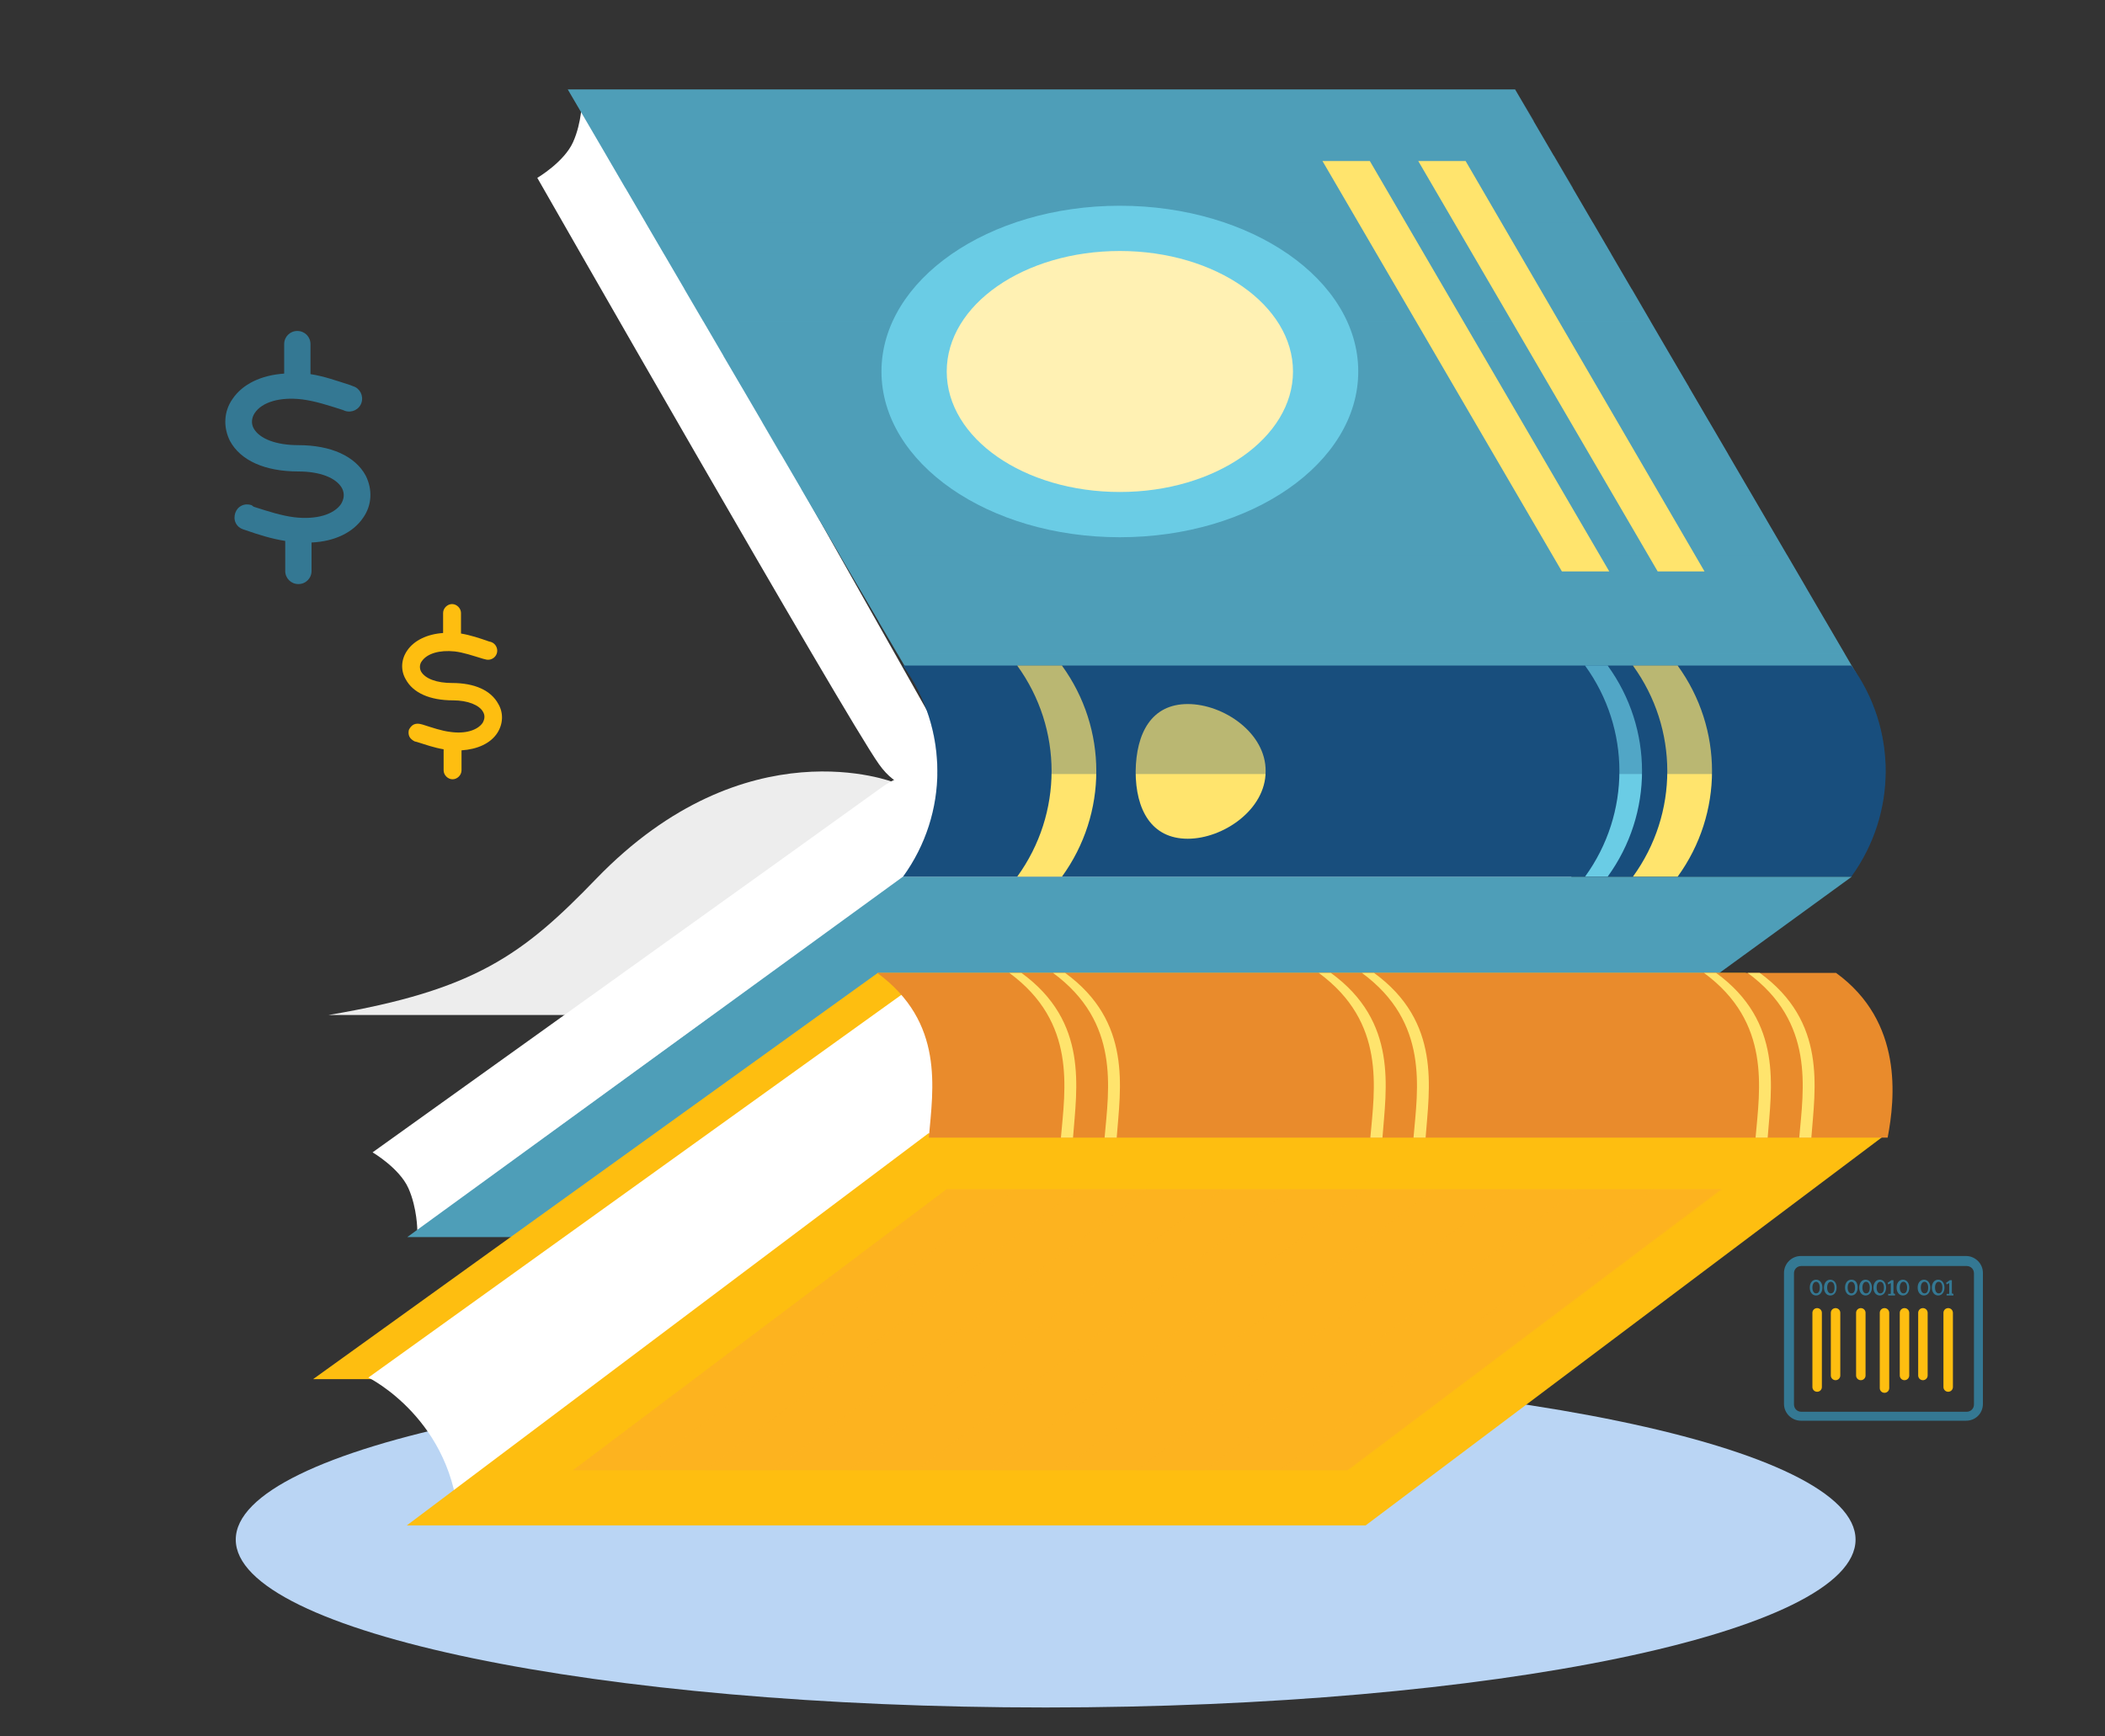 <?xml version="1.0" encoding="utf-8"?>
<!-- Generator: Adobe Illustrator 25.0.1, SVG Export Plug-In . SVG Version: 6.00 Build 0)  -->
<svg version="1.1" id="Layer_1" xmlns="http://www.w3.org/2000/svg" xmlns:xlink="http://www.w3.org/1999/xlink" x="0px" y="0px"
	 viewBox="0 0 400 330" style="enable-background:new 0 0 400 330;" xml:space="preserve">
<rect x="0" y="0" width="400" height="330" fill="#333333" stroke="none"/>
<style type="text/css">
	.st0{fill:#BAD5F4;}
	.st1{fill:#EDEDED;}
	.st2{fill:#FFFFFF;}
	.st3{fill:#4E9EB8;}
	.st4{opacity:0.3;}
	.st5{fill:#184E7D;}
	.st6{fill:#FFE46D;}
	.st7{fill:#6ACCE5;}
	.st8{fill:#FFF1B3;}
	.st9{fill:#FEBE10;}
	.st10{clip-path:url(#XMLID_2_);}
	.st11{fill:#E4E0D0;}
	.st12{fill:#FDB31F;}
	.st13{opacity:0.55;}
	.st14{fill:#E98B2C;}
	.st15{fill:#347893;}
</style>
<g id="XMLID_4084_">
	<path id="XMLID_237_" class="st0" d="M352.6,292.6c0,17.6-68.9,31.9-153.9,31.9c-85,0-153.9-14.3-153.9-31.9
		c0-17.6,68.9-31.8,153.9-31.8C283.7,260.7,352.6,275,352.6,292.6z"/>
</g>
<g id="XMLID_209_">
	<g id="XMLID_1974_">
		<g id="XMLID_1852_">
			<path class="st1" d="M169.9,148.7c0,0-28.1-11.2-56.6,18.3c-13.9,14.4-23,21.2-50.9,25.9h217.3l26.9-37.4L169.9,148.7z"/>
		</g>
		<g id="XMLID_4615_">
			<g id="XMLID_4632_">
				<path class="st2" d="M182,145.4c0,0-8,9.7-15-0.2c-6.4-9-64.9-111.4-64.9-111.4s5.1-3,6.8-6.8c1.7-3.8,1.7-8.1,1.7-8.1
					L182,145.4z"/>
			</g>
		</g>
		<g id="XMLID_2021_">
			<g id="XMLID_4614_">
				<path class="st2" d="M181.7,150.4c0,0-6-6.7-14.1-0.8c-9.8,7.1-96.8,69.4-96.8,69.4s5.1,3,6.8,6.8c1.7,3.8,1.7,8.1,1.7,8.1
					l102.4-74.6V150.4z"/>
			</g>
		</g>
		<g id="XMLID_1997_">
			<g id="XMLID_1998_">
				<g id="XMLID_3102_">
					<polygon class="st3" points="352.8,128.1 287.9,17 107.9,17 172.8,128.1 					"/>
				</g>
			</g>
		</g>
		<g id="XMLID_1983_">
			<g id="XMLID_1851_" class="st4">
				<g id="XMLID_1977_">
					<g id="XMLID_1981_">
						<polygon class="st3" points="291.5,23 287.9,17 107.9,17 111.5,23 						"/>
					</g>
				</g>
			</g>
			<g id="XMLID_1984_" class="st4">
				<g id="XMLID_1990_">
					<g id="XMLID_1992_">
						<polygon class="st3" points="298.9,35.7 295.3,29.6 115.3,29.6 118.8,35.7 						"/>
					</g>
				</g>
			</g>
			<g id="XMLID_1995_" class="st4">
				<g id="XMLID_1996_">
					<g id="XMLID_2008_">
						<polygon class="st3" points="306.2,48.3 302.7,42.3 122.7,42.3 126.2,48.3 						"/>
					</g>
				</g>
			</g>
			<g id="XMLID_2010_" class="st4">
				<g id="XMLID_2015_">
					<g id="XMLID_2019_">
						<polygon class="st3" points="313.6,61 310.1,54.9 130,54.9 133.6,61 						"/>
					</g>
				</g>
			</g>
			<g id="XMLID_2020_" class="st4">
				<g id="XMLID_2033_">
					<g id="XMLID_3600_">
						<polygon class="st3" points="321,73.6 317.4,67.6 137.4,67.6 141,73.6 						"/>
					</g>
				</g>
			</g>
			<g id="XMLID_3654_" class="st4">
				<g id="XMLID_3658_">
					<g id="XMLID_3659_">
						<polygon class="st3" points="328.4,86.3 324.8,80.2 144.8,80.2 148.3,86.3 						"/>
					</g>
				</g>
			</g>
			<g id="XMLID_3660_" class="st4">
				<g id="XMLID_3664_">
					<g id="XMLID_3962_">
						<polygon class="st3" points="335.7,98.9 332.2,92.9 152.2,92.9 155.7,98.9 						"/>
					</g>
				</g>
			</g>
			<g id="XMLID_3963_" class="st4">
				<g id="XMLID_3964_">
					<g id="XMLID_3965_">
						<polygon class="st3" points="343.1,111.5 339.6,105.5 159.5,105.5 163.1,111.5 						"/>
					</g>
				</g>
			</g>
			<g id="XMLID_4064_" class="st4">
				<g id="XMLID_4066_">
					<g id="XMLID_4067_">
						<polygon class="st3" points="350.5,124.2 346.9,118.1 166.9,118.1 170.5,124.2 						"/>
					</g>
				</g>
			</g>
		</g>
		<g id="XMLID_236_">
			<g id="XMLID_1994_">
				<g id="XMLID_3037_">
					<polygon class="st3" points="257.7,235.1 351.9,166.6 171.6,166.6 77.4,235.1 					"/>
				</g>
			</g>
		</g>
		<g id="XMLID_1853_">
			<g id="XMLID_1854_">
				<g id="XMLID_1986_">
					<path class="st5" d="M351.8,126.5c8.7,12,8.7,28.1,0,40.1c-60.1,0-120.1,0-180.2,0c8.7-12,8.7-28.1,0-40.1
						C231.7,126.5,291.8,126.5,351.8,126.5z"/>
				</g>
				<g id="XMLID_1985_">
					<path class="st6" d="M318.8,126.5c8.7,12,8.7,28.1,0,40.1c-2.8,0-5.7,0-8.5,0c8.7-12,8.7-28.1,0-40.1
						C313.1,126.5,315.9,126.5,318.8,126.5z"/>
				</g>
				<g id="XMLID_1978_">
					<path class="st6" d="M201.8,126.5c8.7,12,8.7,28.1,0,40.1c-2.8,0-5.7,0-8.5,0c8.7-12,8.7-28.1,0-40.1
						C196.1,126.5,199,126.5,201.8,126.5z"/>
				</g>
				<g id="XMLID_1856_">
					<path id="XMLID_235_" class="st7" d="M305.5,126.5c8.7,12,8.7,28.1,0,40.1c-1.4,0-2.8,0-4.3,0c8.7-12,8.7-28.1,0-40.1
						C302.7,126.5,304.1,126.5,305.5,126.5z"/>
				</g>
				<g id="XMLID_1855_">
					<path class="st6" d="M225.7,133.8c6.8,0,14.9,5.5,14.8,12.8c0,7.3-8.1,12.8-14.8,12.8c-6.9,0-9.9-5.5-9.9-12.8
						C215.9,139.3,218.8,133.8,225.7,133.8z"/>
				</g>
				<g id="XMLID_4111_" class="st4">
					<path id="XMLID_234_" class="st5" d="M178.1,147.1h180.2c0.1-7.2-2-14.5-6.5-20.6H171.6C176.1,132.7,178.2,139.9,178.1,147.1z"
						/>
				</g>
			</g>
		</g>
		<g id="XMLID_4077_">
			<g id="XMLID_4068_">
				<path id="XMLID_233_" class="st7" d="M258.1,70.6c0,17.4-20.3,31.5-45.3,31.5c-25,0-45.3-14.1-45.3-31.5
					c0-17.4,20.3-31.5,45.3-31.5C237.8,39.1,258.1,53.2,258.1,70.6z"/>
			</g>
			<g id="XMLID_4069_">
				<path id="XMLID_232_" class="st8" d="M245.7,70.6c0,12.6-14.7,22.9-32.9,22.9c-18.2,0-32.9-10.2-32.9-22.9s14.7-22.9,32.9-22.9
					C231,47.7,245.7,58,245.7,70.6z"/>
			</g>
		</g>
		<g id="XMLID_4074_">
			<g id="XMLID_4075_">
				<g id="XMLID_4076_">
					<polygon class="st6" points="305.8,108.6 260.3,30.6 251.3,30.6 296.8,108.6 					"/>
				</g>
			</g>
		</g>
		<g id="XMLID_4079_">
			<g id="XMLID_4080_">
				<g id="XMLID_4081_">
					<polygon class="st6" points="323.9,108.6 278.5,30.6 269.5,30.6 315,108.6 					"/>
				</g>
			</g>
		</g>
	</g>
	<g id="XMLID_1694_">
		<g id="XMLID_4657_">
			<polygon class="st9" points="331.8,184.9 224.4,262.1 59.5,262.1 166.8,184.9 			"/>
		</g>
		<g id="XMLID_4673_">
			<path class="st2" d="M87.2,289.9l100-76.9l-10.4-27.9L70,261.8C70,261.8,86.3,269.8,87.2,289.9z"/>
		</g>
		<g id="XMLID_4639_">
			<defs>
				<path id="XMLID_216_" d="M87.1,289.9l100-76.9c0,0,8.4-12.3,3.1-18.3c-5.4-6-13.4-9.6-13.4-9.6L69.9,261.9c0,0,3,0.8,9,8.5
					C84.9,278.2,87.1,289.9,87.1,289.9z"/>
			</defs>
			<clipPath id="XMLID_2_">
				<use xlink:href="#XMLID_216_"  style="overflow:visible;"/>
			</clipPath>
			<g id="XMLID_4641_" class="st10">
				<g id="XMLID_4654_">
					<g id="XMLID_4672_">
						<path id="XMLID_231_" class="st11" d="M46.5,306.6l0.5,0.9L46.5,306.6z"/>
					</g>
					<g id="XMLID_4671_">
						<path id="XMLID_230_" class="st11" d="M198.6,153.6l-0.5-0.9L198.6,153.6z"/>
					</g>
				</g>
				<g id="XMLID_4652_">
					<g id="XMLID_4670_">
						<path id="XMLID_229_" class="st11" d="M48.6,310.1l0.5,0.9L48.6,310.1z"/>
					</g>
					<g id="XMLID_4669_">
						<path id="XMLID_227_" class="st11" d="M200.7,157.2l-0.5-0.9L200.7,157.2z"/>
					</g>
				</g>
				<g id="XMLID_4650_">
					<g id="XMLID_4668_">
						<path id="XMLID_226_" class="st11" d="M50.6,313.7l0.5,0.9L50.6,313.7z"/>
					</g>
					<g id="XMLID_4667_">
						<path id="XMLID_225_" class="st11" d="M202.7,160.7l-0.5-0.9L202.7,160.7z"/>
					</g>
				</g>
				<g id="XMLID_4648_">
					<g id="XMLID_4666_">
						<path id="XMLID_224_" class="st11" d="M52.7,317.3l0.5,0.9L52.7,317.3z"/>
					</g>
					<g id="XMLID_4665_">
						<path id="XMLID_223_" class="st11" d="M204.8,164.3l-0.5-0.9L204.8,164.3z"/>
					</g>
				</g>
				<g id="XMLID_4646_">
					<g id="XMLID_4664_">
						<path id="XMLID_222_" class="st11" d="M54.7,320.8l0.5,0.9L54.7,320.8z"/>
					</g>
					<g id="XMLID_4663_">
						<path id="XMLID_221_" class="st11" d="M206.9,167.9l-0.5-0.9L206.9,167.9z"/>
					</g>
				</g>
				<g id="XMLID_4644_">
					<g id="XMLID_4662_">
						<path id="XMLID_220_" class="st11" d="M56.8,324.4l0.5,0.9L56.8,324.4z"/>
					</g>
					<g id="XMLID_4661_">
						<path id="XMLID_219_" class="st11" d="M208.9,171.5l-0.5-0.9L208.9,171.5z"/>
					</g>
				</g>
				<g id="XMLID_4642_">
					<g id="XMLID_4660_">
						<path id="XMLID_218_" class="st11" d="M58.9,328l-7.8,0.9L58.9,328z"/>
					</g>
					<g id="XMLID_4659_">
						<path id="XMLID_217_" class="st11" d="M202.7,175l7.7-0.9L202.7,175z"/>
					</g>
				</g>
			</g>
		</g>
		<g id="XMLID_4638_">
			<polygon class="st9" points="358.6,215.4 259.5,289.9 77.3,289.9 176.4,215.4 			"/>
		</g>
		<g id="XMLID_4085_">
			<polygon class="st12" points="108.9,279.4 179.9,226 327,226 256,279.4 			"/>
		</g>
		<g id="XMLID_4078_" class="st13">
			<polygon id="XMLID_215_" class="st12" points="108.9,279.4 179.9,226 192.9,226 121.9,279.4 			"/>
		</g>
		<g id="XMLID_4087_" class="st13">
			<polygon id="XMLID_214_" class="st12" points="133.9,279.4 204.9,226 218,226 146.9,279.4 			"/>
		</g>
		<g id="XMLID_4088_" class="st13">
			<polygon id="XMLID_213_" class="st12" points="161.2,279.4 232.3,226 245.3,226 174.2,279.4 			"/>
		</g>
		<g id="XMLID_4089_" class="st13">
			<polygon id="XMLID_212_" class="st12" points="188.5,279.4 259.6,226 272.6,226 201.6,279.4 			"/>
		</g>
		<g id="XMLID_4090_" class="st13">
			<polygon id="XMLID_211_" class="st12" points="215.9,279.4 286.9,226 299.9,226 228.9,279.4 			"/>
		</g>
		<g id="XMLID_4095_" class="st13">
			<polygon id="XMLID_210_" class="st12" points="243.2,279.4 314.2,226 327.3,226 256.2,279.4 			"/>
		</g>
		<g id="XMLID_1999_">
			<g id="XMLID_4637_">
				<path class="st14" d="M348.9,184.9c12.8,9.3,11.2,23.9,9.8,31.3c-57.7,0-124.4,0-182.2,0c0.8-9.3,3-21.9-9.8-31.3
					C224.4,184.9,291.1,184.9,348.9,184.9z"/>
			</g>
			<g id="XMLID_4635_">
				<path class="st6" d="M194.1,184.9c12.8,9.3,10.5,21.9,9.8,31.3c-0.8,0-1.5,0-2.3,0c0.8-9.3,3-21.9-9.8-31.3
					C192.6,184.9,193.3,184.9,194.1,184.9z"/>
			</g>
			<g id="XMLID_4634_">
				<path class="st6" d="M202.4,184.9c12.8,9.3,10.5,21.9,9.8,31.3c-0.8,0-1.5,0-2.3,0c0.8-9.3,3-21.9-9.8-31.3
					C200.8,184.9,201.6,184.9,202.4,184.9z"/>
			</g>
			<g id="XMLID_2007_">
				<g id="XMLID_4633_">
					<path class="st6" d="M252.9,184.9c12.8,9.3,10.5,21.9,9.8,31.3c-0.8,0-1.5,0-2.3,0c0.8-9.3,3-21.9-9.8-31.3
						C251.4,184.9,252.1,184.9,252.9,184.9z"/>
				</g>
				<g id="XMLID_2009_">
					<path class="st6" d="M261.1,184.9c12.8,9.3,10.5,21.9,9.8,31.3c-0.8,0-1.5,0-2.3,0c0.8-9.3,3-21.9-9.8-31.3
						C259.6,184.9,260.4,184.9,261.1,184.9z"/>
				</g>
			</g>
			<g id="XMLID_2002_">
				<g id="XMLID_2006_">
					<path class="st6" d="M326.1,184.9c12.8,9.3,10.5,21.9,9.8,31.3c-0.8,0-1.5,0-2.3,0c0.8-9.3,3-21.9-9.8-31.3
						C324.6,184.9,325.3,184.9,326.1,184.9z"/>
				</g>
				<g id="XMLID_2003_">
					<path class="st6" d="M334.4,184.9c12.8,9.3,10.5,21.9,9.8,31.3c-0.8,0-1.5,0-2.3,0c0.8-9.3,3-21.9-9.8-31.3
						C332.8,184.9,333.6,184.9,334.4,184.9z"/>
				</g>
			</g>
		</g>
	</g>
</g>
<g>
	<path class="st15" d="M373.6,270h-31.4c-1.7,0-3.2-1.4-3.2-3.2v-24.9c0-1.7,1.4-3.2,3.2-3.2h31.4c1.7,0,3.2,1.4,3.2,3.2v24.9
		C376.8,268.6,375.4,270,373.6,270z M342.3,240.6c-0.8,0-1.4,0.6-1.4,1.4v24.9c0,0.8,0.6,1.4,1.4,1.4h31.4c0.8,0,1.4-0.6,1.4-1.4
		v-24.9c0-0.8-0.6-1.4-1.4-1.4H342.3z"/>
	<path class="st9" d="M345.3,264.5c-0.5,0-0.9-0.4-0.9-0.9v-14.1c0-0.5,0.4-0.9,0.9-0.9c0.5,0,0.9,0.4,0.9,0.9v14.1
		C346.2,264.1,345.8,264.5,345.3,264.5z"/>
	<path class="st9" d="M348.8,262.3c-0.5,0-0.9-0.4-0.9-0.9v-11.9c0-0.5,0.4-0.9,0.9-0.9s0.9,0.4,0.9,0.9v11.9
		C349.7,261.9,349.3,262.3,348.8,262.3z"/>
	<path class="st9" d="M353.6,262.3c-0.5,0-0.9-0.4-0.9-0.9v-11.9c0-0.5,0.4-0.9,0.9-0.9c0.5,0,0.9,0.4,0.9,0.9v11.9
		C354.5,261.9,354.1,262.3,353.6,262.3z"/>
	<path class="st9" d="M358.1,264.7c-0.5,0-0.9-0.4-0.9-0.9v-14.3c0-0.5,0.4-0.9,0.9-0.9s0.9,0.4,0.9,0.9v14.3
		C359,264.3,358.6,264.7,358.1,264.7z"/>
	<path class="st9" d="M361.9,262.3c-0.5,0-0.9-0.4-0.9-0.9v-11.9c0-0.5,0.4-0.9,0.9-0.9s0.9,0.4,0.9,0.9v11.9
		C362.8,261.9,362.4,262.3,361.9,262.3z"/>
	<path class="st9" d="M365.4,262.3c-0.5,0-0.9-0.4-0.9-0.9v-11.9c0-0.5,0.4-0.9,0.9-0.9s0.9,0.4,0.9,0.9v11.9
		C366.3,261.9,365.9,262.3,365.4,262.3z"/>
	<path class="st9" d="M370.2,264.5c-0.5,0-0.9-0.4-0.9-0.9v-14.1c0-0.5,0.4-0.9,0.9-0.9s0.9,0.4,0.9,0.9v14.1
		C371.1,264.1,370.7,264.5,370.2,264.5z"/>
	<g>
		<g>
			<path class="st15" d="M346.3,244.7c0,0.9-0.5,1.5-1.2,1.5c-0.7,0-1.2-0.6-1.2-1.5c0-0.9,0.5-1.5,1.2-1.5S346.3,243.8,346.3,244.7
				z M344.4,244.7c0,0.7,0.3,1.1,0.7,1.1s0.7-0.3,0.7-1.1c0-0.7-0.3-1.1-0.7-1.1C344.7,243.6,344.4,244,344.4,244.7z"/>
			<path class="st15" d="M349,244.7c0,0.9-0.5,1.5-1.2,1.5c-0.7,0-1.2-0.6-1.2-1.5c0-0.9,0.5-1.5,1.2-1.5S349,243.8,349,244.7z
				 M347.2,244.7c0,0.7,0.3,1.1,0.7,1.1s0.7-0.3,0.7-1.1c0-0.7-0.3-1.1-0.7-1.1C347.5,243.6,347.2,244,347.2,244.7z"/>
			<path class="st15" d="M353,244.7c0,0.9-0.5,1.5-1.2,1.5c-0.7,0-1.2-0.6-1.2-1.5c0-0.9,0.5-1.5,1.2-1.5
				C352.6,243.2,353,243.8,353,244.7z M351.1,244.7c0,0.7,0.3,1.1,0.7,1.1c0.4,0,0.7-0.3,0.7-1.1c0-0.7-0.3-1.1-0.7-1.1
				C351.4,243.6,351.1,244,351.1,244.7z"/>
			<path class="st15" d="M355.7,244.7c0,0.9-0.5,1.5-1.2,1.5c-0.7,0-1.2-0.6-1.2-1.5c0-0.9,0.5-1.5,1.2-1.5S355.7,243.8,355.7,244.7
				z M353.9,244.7c0,0.7,0.3,1.1,0.7,1.1s0.7-0.3,0.7-1.1c0-0.7-0.3-1.1-0.7-1.1C354.2,243.6,353.9,244,353.9,244.7z"/>
			<path class="st15" d="M358.4,244.7c0,0.9-0.5,1.5-1.2,1.5c-0.7,0-1.2-0.6-1.2-1.5c0-0.9,0.5-1.5,1.2-1.5S358.4,243.8,358.4,244.7
				z M356.6,244.7c0,0.7,0.3,1.1,0.7,1.1s0.7-0.3,0.7-1.1c0-0.7-0.3-1.1-0.7-1.1C356.9,243.6,356.6,244,356.6,244.7z"/>
			<path class="st15" d="M359.8,245.8C359.8,245.8,359.8,245.8,359.8,245.8l0.3,0.1v0.3h-1.3v-0.3c0,0,0,0,0,0l0.4,0
				c0,0,0.1,0,0.1-0.1v-1.9c0,0,0-0.1-0.1,0l-0.4,0.2l-0.1-0.3l0.7-0.5c0,0,0,0,0,0h0.4V245.8z"/>
			<path class="st15" d="M362.8,244.7c0,0.9-0.5,1.5-1.2,1.5c-0.7,0-1.2-0.6-1.2-1.5c0-0.9,0.5-1.5,1.2-1.5S362.8,243.8,362.8,244.7
				z M361,244.7c0,0.7,0.3,1.1,0.7,1.1s0.7-0.3,0.7-1.1c0-0.7-0.3-1.1-0.7-1.1C361.3,243.6,361,244,361,244.7z"/>
			<path class="st15" d="M366.8,244.7c0,0.9-0.5,1.5-1.2,1.5c-0.7,0-1.2-0.6-1.2-1.5c0-0.9,0.5-1.5,1.2-1.5S366.8,243.8,366.8,244.7
				z M365,244.7c0,0.7,0.3,1.1,0.7,1.1s0.7-0.3,0.7-1.1c0-0.7-0.3-1.1-0.7-1.1C365.3,243.6,365,244,365,244.7z"/>
			<path class="st15" d="M369.5,244.7c0,0.9-0.5,1.5-1.2,1.5c-0.7,0-1.2-0.6-1.2-1.5c0-0.9,0.5-1.5,1.2-1.5S369.5,243.8,369.5,244.7
				z M367.7,244.7c0,0.7,0.3,1.1,0.7,1.1c0.4,0,0.7-0.3,0.7-1.1c0-0.7-0.3-1.1-0.7-1.1C368,243.6,367.7,244,367.7,244.7z"/>
			<path class="st15" d="M370.9,245.8C370.9,245.8,370.9,245.8,370.9,245.8l0.3,0.1v0.3h-1.3v-0.3c0,0,0,0,0,0l0.4,0
				c0,0,0.1,0,0.1-0.1v-1.9c0,0,0-0.1-0.1,0l-0.4,0.2l-0.1-0.3l0.7-0.5c0,0,0,0,0,0h0.4V245.8z"/>
		</g>
	</g>
</g>
<path class="st9" d="M94.7,133.8c-1.4-2.6-4.5-4-8.8-4c-2.9,0-5.1-0.8-5.9-2.2c-0.3-0.6-0.3-1.4,0.2-2c1-1.4,3.3-2.1,6.2-1.8
	c1.7,0.2,3.4,0.8,5.4,1.4l0.4,0.1c0.9,0.3,1.9-0.2,2.2-1.1c0.3-0.9-0.2-1.9-1.1-2.2l-0.4-0.1c-1.7-0.6-3.5-1.2-5.3-1.5v-3.9
	c0-0.9-0.8-1.7-1.7-1.7c-0.9,0-1.7,0.8-1.7,1.7v3.8c-3,0.2-5.5,1.4-6.8,3.3c-1.2,1.7-1.3,3.8-0.3,5.5c1.4,2.6,4.6,4,9,4
	c2.8,0,5,0.9,5.7,2.2c0.4,0.7,0.3,1.4-0.1,2.1c-1,1.4-3.3,2.1-6.1,1.7c-1.7-0.2-3.4-0.8-5.3-1.4l-0.4-0.1c-0.4-0.1-0.9-0.1-1.3,0.1
	c-0.4,0.2-0.7,0.6-0.9,1c-0.1,0.4-0.1,0.9,0.1,1.3c0.2,0.4,0.6,0.7,1,0.9l0.4,0.1c1.6,0.5,3.3,1.1,5.1,1.4v4c0,0.9,0.8,1.7,1.7,1.7
	c0.9,0,1.7-0.8,1.7-1.7v-3.8c3-0.2,5.5-1.3,6.8-3.3C95.6,137.6,95.7,135.5,94.7,133.8z"/>
<path class="st15" d="M69.5,90.4c-2-3.7-6.6-5.8-12.8-5.8c-4.2,0-7.4-1.2-8.5-3.2c-0.5-0.9-0.4-2,0.2-2.9c1.4-2.1,4.8-3.1,9-2.6
	c2.4,0.3,4.9,1.1,7.7,2l0.5,0.2c1.3,0.4,2.7-0.3,3.1-1.6c0.4-1.3-0.3-2.7-1.6-3.1l-0.5-0.2c-2.5-0.8-5-1.7-7.6-2.1v-5.7
	c0-1.4-1.1-2.5-2.5-2.5c-1.4,0-2.5,1.1-2.5,2.5V71c-4.4,0.3-7.9,2-9.8,4.8c-1.7,2.4-1.8,5.4-0.5,8c2,3.7,6.6,5.8,13,5.8
	c4.1,0,7.2,1.2,8.3,3.2c0.5,1,0.4,2-0.2,3c-1.4,2-4.7,3-8.9,2.5c-2.4-0.3-4.9-1.1-7.7-2L47.8,96c-0.6-0.2-1.3-0.2-1.9,0.1
	c-0.6,0.3-1,0.8-1.2,1.4c-0.2,0.6-0.2,1.3,0.1,1.9c0.3,0.6,0.8,1,1.4,1.2l0.6,0.2c2.3,0.8,4.8,1.6,7.4,2v5.7c0,1.4,1.1,2.5,2.5,2.5
	c1.4,0,2.5-1.1,2.5-2.5v-5.4c4.4-0.2,7.9-1.9,9.8-4.7C70.7,96,70.8,93,69.5,90.4z"/>
</svg>
